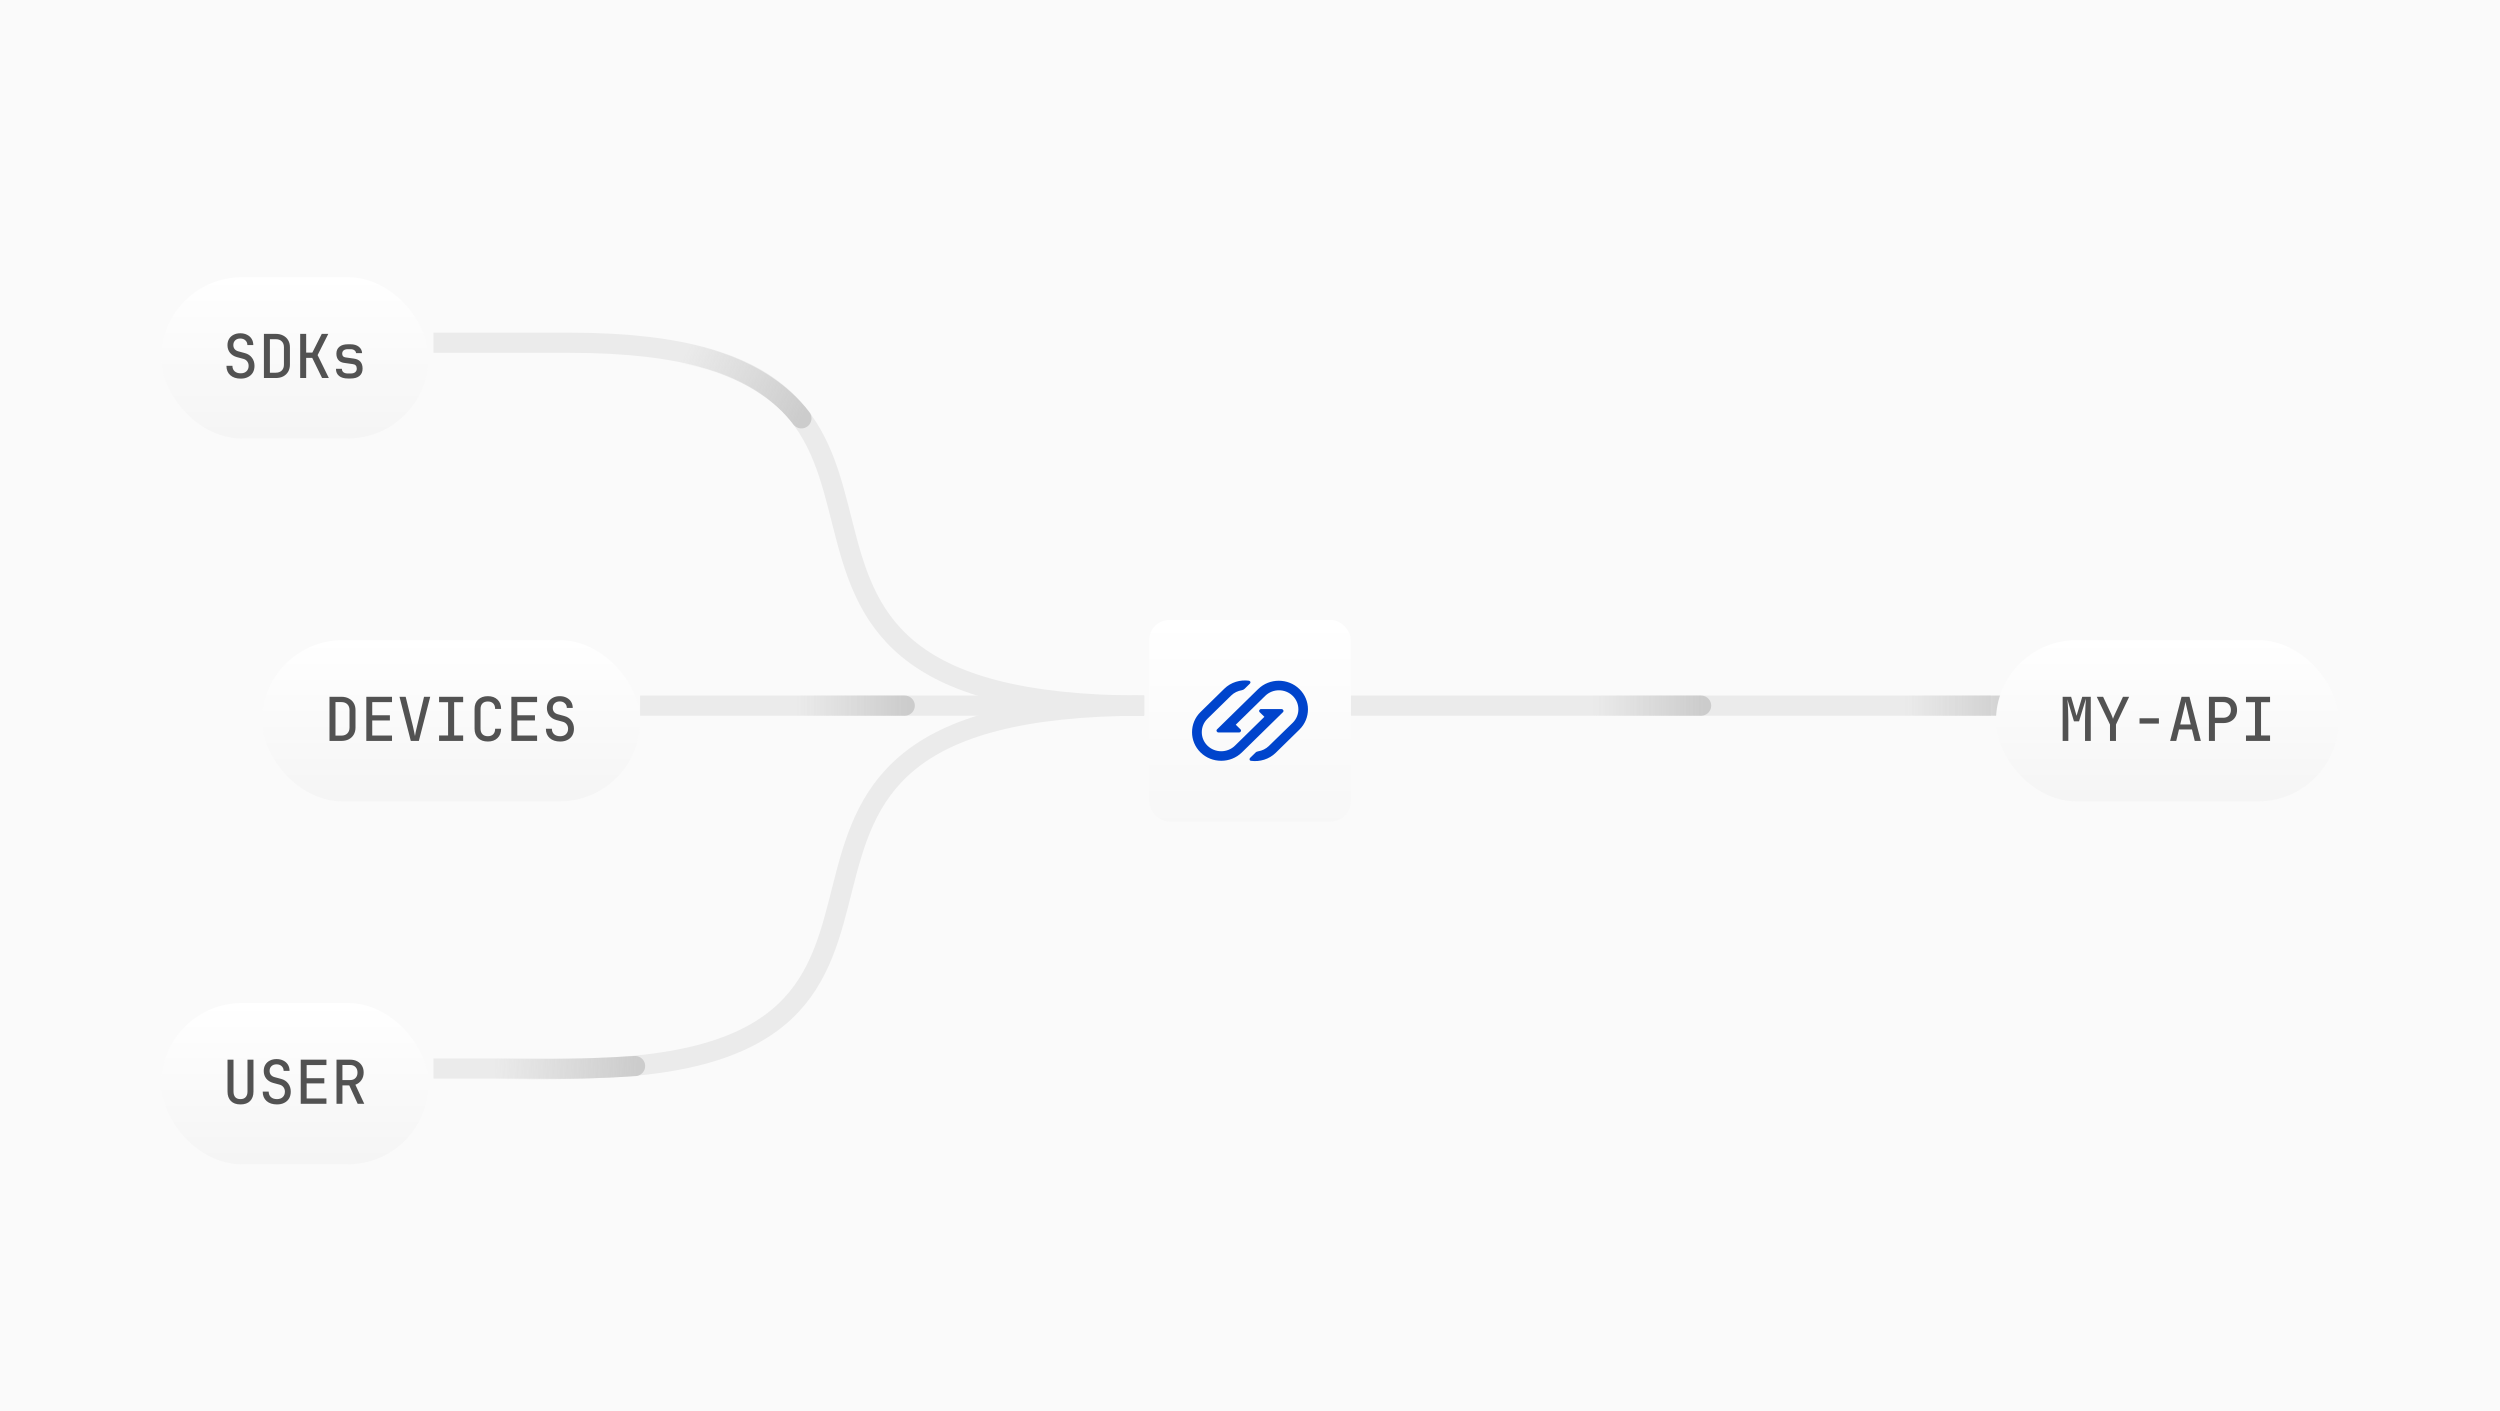<svg width="496" height="280" viewBox="0 0 496 280" fill="none" xmlns="http://www.w3.org/2000/svg">
<rect width="496" height="280" fill="#FAFAFA"/>
<path d="M227 140C127.5 140 205 68 113 68H86" stroke="#EBEBEB" stroke-width="4"/>
<path d="M227 140C127.5 140 205 212 113 212H86" stroke="#EBEBEB" stroke-width="4"/>
<path d="M127 140H227" stroke="#EBEBEB" stroke-width="4"/>
<path d="M268 140L395 140" stroke="#EBEBEB" stroke-width="4"/>
<g filter="url(#filter0_ddi_588_28573)">
<rect x="228" y="120" width="40" height="40" rx="4" fill="white"/>
<rect x="228" y="120" width="40" height="40" rx="4" fill="url(#paint0_linear_588_28573)" fill-opacity="0.03"/>
<path d="M254.285 137.681C254.415 137.681 254.546 137.777 254.611 137.905C254.676 138.033 254.644 138.193 254.546 138.289L246.384 146.286C244.131 148.493 240.442 148.493 238.189 146.286C235.937 144.079 235.937 140.464 238.189 138.257L242.891 133.65C244.229 132.339 246.057 131.827 247.788 132.051C247.918 132.083 248.016 132.147 248.082 132.275C248.114 132.403 248.082 132.531 247.984 132.627L246.939 133.65C246.776 133.81 246.58 133.906 246.384 133.938C245.6 134.066 244.85 134.418 244.262 134.994L239.561 139.6C238.059 141.072 238.059 143.471 239.561 144.942C241.062 146.414 243.511 146.414 245.013 144.942L250.857 139.216L249.91 138.289C249.812 138.193 249.779 138.033 249.845 137.905C249.91 137.777 250.04 137.681 250.171 137.681H254.285ZM245.862 142.319C245.992 142.319 246.123 142.223 246.188 142.095C246.253 141.967 246.221 141.807 246.123 141.711L245.176 140.784L251.02 135.058C252.522 133.586 254.97 133.586 256.472 135.058C257.974 136.529 257.974 138.928 256.472 140.4L251.738 145.006C251.15 145.582 250.4 145.934 249.616 146.062C249.388 146.094 249.192 146.19 249.061 146.35L248.016 147.373C247.918 147.469 247.886 147.597 247.918 147.725C247.951 147.853 248.082 147.949 248.212 147.949C249.943 148.173 251.771 147.661 253.109 146.35L257.811 141.743C260.063 139.536 260.063 135.921 257.811 133.714C255.558 131.507 251.869 131.507 249.616 133.714L241.454 141.711C241.356 141.807 241.324 141.967 241.389 142.095C241.454 142.223 241.585 142.319 241.715 142.319H245.862Z" fill="#0044CC"/>
</g>
<path d="M157 140C160 140 169 140 179.5 140" stroke="url(#paint1_linear_588_28573)" stroke-width="4" stroke-linecap="round"/>
<path d="M95.5 212C97 212 111.5 212.5 126 211.5" stroke="url(#paint2_linear_588_28573)" stroke-width="4" stroke-linecap="round"/>
<path d="M133.5 70C136.5 70 151 72.5 159 83" stroke="url(#paint3_linear_588_28573)" stroke-width="4" stroke-linecap="round"/>
<path d="M315 140C318 140 327 140 337.5 140" stroke="url(#paint4_linear_588_28573)" stroke-width="4" stroke-linecap="round"/>
<path d="M377 140C380 140 389 140 399.5 140" stroke="url(#paint5_linear_588_28573)" stroke-width="4" stroke-linecap="round"/>
<g filter="url(#filter1_ddi_588_28573)">
<rect x="32" y="196" width="53" height="32" rx="16" fill="white"/>
<rect x="32" y="196" width="53" height="32" rx="16" fill="url(#paint6_linear_588_28573)" fill-opacity="0.04"/>
<path d="M47.709 216.12C46.885 216.12 46.249 215.892 45.801 215.436C45.361 214.98 45.141 214.36 45.141 213.576V207.24H46.329V213.576C46.329 214.04 46.441 214.404 46.665 214.668C46.897 214.932 47.245 215.064 47.709 215.064C48.165 215.064 48.509 214.932 48.741 214.668C48.981 214.404 49.101 214.04 49.101 213.576V207.24H50.289V213.576C50.289 214.368 50.065 214.992 49.617 215.448C49.177 215.896 48.541 216.12 47.709 216.12ZM54.953 216.12C54.089 216.12 53.401 215.896 52.889 215.448C52.377 214.992 52.121 214.368 52.121 213.576H53.309C53.309 214.04 53.457 214.404 53.753 214.668C54.049 214.932 54.449 215.064 54.953 215.064C55.433 215.064 55.813 214.932 56.093 214.668C56.381 214.396 56.525 214.036 56.525 213.588C56.525 213.252 56.433 212.96 56.249 212.712C56.065 212.456 55.805 212.284 55.469 212.196L54.173 211.848C53.605 211.688 53.153 211.4 52.817 210.984C52.489 210.56 52.325 210.06 52.325 209.484C52.325 209.012 52.429 208.6 52.637 208.248C52.853 207.888 53.153 207.612 53.537 207.42C53.921 207.22 54.365 207.12 54.869 207.12C55.381 207.12 55.829 207.22 56.213 207.42C56.605 207.612 56.909 207.884 57.125 208.236C57.341 208.588 57.449 208.996 57.449 209.46H56.273C56.273 209.076 56.141 208.764 55.877 208.524C55.621 208.284 55.285 208.164 54.869 208.164C54.453 208.164 54.117 208.284 53.861 208.524C53.613 208.764 53.489 209.076 53.489 209.46C53.489 209.772 53.573 210.036 53.741 210.252C53.909 210.46 54.145 210.608 54.449 210.696L55.781 211.056C56.381 211.216 56.849 211.524 57.185 211.98C57.521 212.428 57.689 212.964 57.689 213.588C57.689 214.1 57.577 214.548 57.353 214.932C57.129 215.308 56.809 215.6 56.393 215.808C55.985 216.016 55.505 216.12 54.953 216.12ZM59.664 216V207.24H64.764V208.308H60.84V210.912H64.344V211.944H60.84V214.932H64.764V216H59.664ZM66.763 216V207.24H69.475C70.011 207.24 70.479 207.348 70.879 207.564C71.279 207.772 71.591 208.068 71.815 208.452C72.039 208.828 72.151 209.272 72.151 209.784C72.151 210.376 71.999 210.884 71.695 211.308C71.399 211.732 71.003 212.032 70.507 212.208L72.271 216H70.963L69.295 212.34H67.939V216H66.763ZM67.939 211.284H69.475C69.923 211.284 70.275 211.148 70.531 210.876C70.795 210.604 70.927 210.244 70.927 209.796C70.927 209.34 70.795 208.976 70.531 208.704C70.267 208.432 69.915 208.296 69.475 208.296H67.939V211.284Z" fill="#525252"/>
</g>
<g filter="url(#filter2_ddi_588_28573)">
<rect x="32" y="52" width="53" height="32" rx="16" fill="white"/>
<rect x="32" y="52" width="53" height="32" rx="16" fill="url(#paint7_linear_588_28573)" fill-opacity="0.04"/>
<path d="M47.757 72.12C46.893 72.12 46.205 71.896 45.693 71.448C45.181 70.992 44.925 70.368 44.925 69.576H46.113C46.113 70.04 46.261 70.404 46.557 70.668C46.853 70.932 47.253 71.064 47.757 71.064C48.237 71.064 48.617 70.932 48.897 70.668C49.185 70.396 49.329 70.036 49.329 69.588C49.329 69.252 49.237 68.96 49.053 68.712C48.869 68.456 48.609 68.284 48.273 68.196L46.977 67.848C46.409 67.688 45.957 67.4 45.621 66.984C45.293 66.56 45.129 66.06 45.129 65.484C45.129 65.012 45.233 64.6 45.441 64.248C45.657 63.888 45.957 63.612 46.341 63.42C46.725 63.22 47.169 63.12 47.673 63.12C48.185 63.12 48.633 63.22 49.017 63.42C49.409 63.612 49.713 63.884 49.929 64.236C50.145 64.588 50.253 64.996 50.253 65.46H49.077C49.077 65.076 48.945 64.764 48.681 64.524C48.425 64.284 48.089 64.164 47.673 64.164C47.257 64.164 46.921 64.284 46.665 64.524C46.417 64.764 46.293 65.076 46.293 65.46C46.293 65.772 46.377 66.036 46.545 66.252C46.713 66.46 46.949 66.608 47.253 66.696L48.585 67.056C49.185 67.216 49.653 67.524 49.989 67.98C50.325 68.428 50.493 68.964 50.493 69.588C50.493 70.1 50.381 70.548 50.157 70.932C49.933 71.308 49.613 71.6 49.197 71.808C48.789 72.016 48.309 72.12 47.757 72.12ZM52.361 72V63.24H54.713C55.281 63.24 55.773 63.352 56.189 63.576C56.613 63.792 56.941 64.1 57.173 64.5C57.405 64.892 57.521 65.356 57.521 65.892V69.336C57.521 69.872 57.405 70.34 57.173 70.74C56.941 71.14 56.613 71.452 56.189 71.676C55.773 71.892 55.281 72 54.713 72H52.361ZM53.549 70.944H54.713C55.217 70.944 55.613 70.8 55.901 70.512C56.189 70.224 56.333 69.832 56.333 69.336V65.892C56.333 65.396 56.189 65.008 55.901 64.728C55.613 64.44 55.217 64.296 54.713 64.296H53.549V70.944ZM59.556 72V63.24H60.744V66.96H61.968L63.84 63.24H65.136L63.012 67.452L65.244 72H63.9L61.944 68.004H60.744V72H59.556ZM69.031 72.096C68.279 72.096 67.695 71.928 67.279 71.592C66.863 71.256 66.655 70.784 66.655 70.176H67.831C67.831 70.464 67.935 70.692 68.143 70.86C68.359 71.02 68.655 71.1 69.031 71.1H69.559C69.951 71.1 70.251 71.016 70.459 70.848C70.675 70.68 70.783 70.444 70.783 70.14C70.783 69.604 70.519 69.304 69.991 69.24L68.215 68.988C67.743 68.916 67.379 68.724 67.123 68.412C66.867 68.092 66.739 67.68 66.739 67.176C66.739 66.584 66.939 66.124 67.339 65.796C67.739 65.468 68.299 65.304 69.019 65.304H69.547C70.219 65.304 70.763 65.464 71.179 65.784C71.595 66.104 71.815 66.528 71.839 67.056H70.639C70.623 66.832 70.519 66.648 70.327 66.504C70.135 66.352 69.875 66.276 69.547 66.276H69.019C68.659 66.276 68.379 66.356 68.179 66.516C67.987 66.676 67.891 66.892 67.891 67.164C67.891 67.604 68.111 67.852 68.551 67.908L70.219 68.148C71.363 68.3 71.935 68.964 71.935 70.14C71.935 70.764 71.727 71.248 71.311 71.592C70.903 71.928 70.319 72.096 69.559 72.096H69.031Z" fill="#525252"/>
</g>
<g filter="url(#filter3_ddi_588_28573)">
<rect x="52" y="124" width="75" height="32" rx="16" fill="white"/>
<rect x="52" y="124" width="75" height="32" rx="16" fill="url(#paint8_linear_588_28573)" fill-opacity="0.04"/>
<path d="M65.372 144V135.24H67.724C68.292 135.24 68.784 135.352 69.2 135.576C69.624 135.792 69.952 136.1 70.184 136.5C70.416 136.892 70.532 137.356 70.532 137.892V141.336C70.532 141.872 70.416 142.34 70.184 142.74C69.952 143.14 69.624 143.452 69.2 143.676C68.784 143.892 68.292 144 67.724 144H65.372ZM66.56 142.944H67.724C68.228 142.944 68.624 142.8 68.912 142.512C69.2 142.224 69.344 141.832 69.344 141.336V137.892C69.344 137.396 69.2 137.008 68.912 136.728C68.624 136.44 68.228 136.296 67.724 136.296H66.56V142.944ZM72.676 144V135.24H77.776V136.308H73.852V138.912H77.356V139.944H73.852V142.932H77.776V144H72.676ZM81.503 144L79.259 135.24H80.483L81.935 141.144C82.031 141.52 82.111 141.884 82.175 142.236C82.247 142.58 82.299 142.844 82.331 143.028C82.355 142.844 82.403 142.576 82.475 142.224C82.555 141.872 82.639 141.508 82.727 141.132L84.131 135.24H85.355L83.099 144H81.503ZM87.114 144V142.92H88.902V136.32H87.114V135.24H91.89V136.32H90.102V142.92H91.89V144H87.114ZM96.794 144.12C95.986 144.12 95.342 143.896 94.862 143.448C94.39 142.992 94.154 142.368 94.154 141.576V137.652C94.154 136.868 94.39 136.252 94.862 135.804C95.342 135.348 95.986 135.12 96.794 135.12C97.594 135.12 98.23 135.348 98.702 135.804C99.182 136.26 99.422 136.876 99.422 137.652H98.234C98.234 137.18 98.106 136.816 97.85 136.56C97.594 136.304 97.242 136.176 96.794 136.176C96.338 136.176 95.982 136.304 95.726 136.56C95.47 136.816 95.342 137.18 95.342 137.652V141.576C95.342 142.056 95.47 142.424 95.726 142.68C95.982 142.936 96.338 143.064 96.794 143.064C97.242 143.064 97.594 142.936 97.85 142.68C98.106 142.424 98.234 142.056 98.234 141.576H99.422C99.422 142.36 99.182 142.98 98.702 143.436C98.23 143.892 97.594 144.12 96.794 144.12ZM101.457 144V135.24H106.557V136.308H102.633V138.912H106.137V139.944H102.633V142.932H106.557V144H101.457ZM111.136 144.12C110.272 144.12 109.584 143.896 109.072 143.448C108.56 142.992 108.304 142.368 108.304 141.576H109.492C109.492 142.04 109.64 142.404 109.936 142.668C110.232 142.932 110.632 143.064 111.136 143.064C111.616 143.064 111.996 142.932 112.276 142.668C112.564 142.396 112.708 142.036 112.708 141.588C112.708 141.252 112.616 140.96 112.432 140.712C112.248 140.456 111.988 140.284 111.652 140.196L110.356 139.848C109.788 139.688 109.336 139.4 109 138.984C108.672 138.56 108.508 138.06 108.508 137.484C108.508 137.012 108.612 136.6 108.82 136.248C109.036 135.888 109.336 135.612 109.72 135.42C110.104 135.22 110.548 135.12 111.052 135.12C111.564 135.12 112.012 135.22 112.396 135.42C112.788 135.612 113.092 135.884 113.308 136.236C113.524 136.588 113.632 136.996 113.632 137.46H112.456C112.456 137.076 112.324 136.764 112.06 136.524C111.804 136.284 111.468 136.164 111.052 136.164C110.636 136.164 110.3 136.284 110.044 136.524C109.796 136.764 109.672 137.076 109.672 137.46C109.672 137.772 109.756 138.036 109.924 138.252C110.092 138.46 110.328 138.608 110.632 138.696L111.964 139.056C112.564 139.216 113.032 139.524 113.368 139.98C113.704 140.428 113.872 140.964 113.872 141.588C113.872 142.1 113.76 142.548 113.536 142.932C113.312 143.308 112.992 143.6 112.576 143.808C112.168 144.016 111.688 144.12 111.136 144.12Z" fill="#525252"/>
</g>
<g filter="url(#filter4_ddi_588_28573)">
<rect x="396" y="124" width="68" height="32" rx="16" fill="white"/>
<rect x="396" y="124" width="68" height="32" rx="16" fill="url(#paint9_linear_588_28573)" fill-opacity="0.04"/>
<path d="M409.23 144V135.24H410.91L411.99 139.02L413.118 135.24H414.81V144H413.67V139.98C413.67 139.556 413.678 139.088 413.694 138.576C413.71 138.056 413.73 137.54 413.754 137.028C413.786 136.508 413.818 136.04 413.85 135.624L412.482 140.112H411.474L410.154 135.732C410.226 136.316 410.278 136.968 410.31 137.688C410.342 138.4 410.358 139.164 410.358 139.98V144H409.23ZM418.621 144V140.748L415.993 135.24H417.253L418.873 138.696C418.969 138.904 419.045 139.092 419.101 139.26C419.165 139.428 419.205 139.548 419.221 139.62C419.245 139.548 419.285 139.428 419.341 139.26C419.405 139.092 419.489 138.904 419.593 138.696L421.201 135.24H422.425L419.809 140.748V144H418.621ZM424.485 140.568V139.5H428.325V140.568H424.485ZM430.552 144L432.82 135.24H434.392L436.648 144H435.436L434.884 141.72H432.316L431.764 144H430.552ZM432.556 140.736H434.644L434.02 138.12C433.9 137.64 433.804 137.232 433.732 136.896C433.66 136.56 433.616 136.332 433.6 136.212C433.584 136.332 433.54 136.56 433.468 136.896C433.396 137.232 433.304 137.636 433.192 138.108L432.556 140.736ZM438.251 144V135.24H441.095C441.655 135.24 442.139 135.348 442.547 135.564C442.955 135.78 443.271 136.084 443.495 136.476C443.719 136.86 443.831 137.32 443.831 137.856C443.831 138.384 443.719 138.844 443.495 139.236C443.271 139.62 442.951 139.92 442.535 140.136C442.127 140.352 441.647 140.46 441.095 140.46H439.439V144H438.251ZM439.439 139.404H441.095C441.559 139.404 441.927 139.264 442.199 138.984C442.471 138.696 442.607 138.32 442.607 137.856C442.607 137.384 442.471 137.008 442.199 136.728C441.927 136.44 441.559 136.296 441.095 136.296H439.439V139.404ZM445.603 144V142.92H447.391V136.32H445.603V135.24H450.379V136.32H448.591V142.92H450.379V144H445.603Z" fill="#525252"/>
</g>
<defs>
<filter id="filter0_ddi_588_28573" x="220" y="116" width="56" height="56" filterUnits="userSpaceOnUse" color-interpolation-filters="sRGB">
<feFlood flood-opacity="0" result="BackgroundImageFix"/>
<feColorMatrix in="SourceAlpha" type="matrix" values="0 0 0 0 0 0 0 0 0 0 0 0 0 0 0 0 0 0 127 0" result="hardAlpha"/>
<feMorphology radius="1" operator="dilate" in="SourceAlpha" result="effect1_dropShadow_588_28573"/>
<feOffset/>
<feComposite in2="hardAlpha" operator="out"/>
<feColorMatrix type="matrix" values="0 0 0 0 0 0 0 0 0 0 0 0 0 0 0 0 0 0 0.04 0"/>
<feBlend mode="normal" in2="BackgroundImageFix" result="effect1_dropShadow_588_28573"/>
<feColorMatrix in="SourceAlpha" type="matrix" values="0 0 0 0 0 0 0 0 0 0 0 0 0 0 0 0 0 0 127 0" result="hardAlpha"/>
<feOffset dy="4"/>
<feGaussianBlur stdDeviation="4"/>
<feComposite in2="hardAlpha" operator="out"/>
<feColorMatrix type="matrix" values="0 0 0 0 0 0 0 0 0 0 0 0 0 0 0 0 0 0 0.12 0"/>
<feBlend mode="normal" in2="effect1_dropShadow_588_28573" result="effect2_dropShadow_588_28573"/>
<feBlend mode="normal" in="SourceGraphic" in2="effect2_dropShadow_588_28573" result="shape"/>
<feColorMatrix in="SourceAlpha" type="matrix" values="0 0 0 0 0 0 0 0 0 0 0 0 0 0 0 0 0 0 127 0" result="hardAlpha"/>
<feOffset dy="-1"/>
<feComposite in2="hardAlpha" operator="arithmetic" k2="-1" k3="1"/>
<feColorMatrix type="matrix" values="0 0 0 0 0 0 0 0 0 0 0 0 0 0 0 0 0 0 0.04 0"/>
<feBlend mode="normal" in2="shape" result="effect3_innerShadow_588_28573"/>
</filter>
<filter id="filter1_ddi_588_28573" x="24" y="192" width="69" height="48" filterUnits="userSpaceOnUse" color-interpolation-filters="sRGB">
<feFlood flood-opacity="0" result="BackgroundImageFix"/>
<feColorMatrix in="SourceAlpha" type="matrix" values="0 0 0 0 0 0 0 0 0 0 0 0 0 0 0 0 0 0 127 0" result="hardAlpha"/>
<feMorphology radius="1" operator="dilate" in="SourceAlpha" result="effect1_dropShadow_588_28573"/>
<feOffset/>
<feComposite in2="hardAlpha" operator="out"/>
<feColorMatrix type="matrix" values="0 0 0 0 0 0 0 0 0 0 0 0 0 0 0 0 0 0 0.04 0"/>
<feBlend mode="normal" in2="BackgroundImageFix" result="effect1_dropShadow_588_28573"/>
<feColorMatrix in="SourceAlpha" type="matrix" values="0 0 0 0 0 0 0 0 0 0 0 0 0 0 0 0 0 0 127 0" result="hardAlpha"/>
<feOffset dy="4"/>
<feGaussianBlur stdDeviation="4"/>
<feComposite in2="hardAlpha" operator="out"/>
<feColorMatrix type="matrix" values="0 0 0 0 0 0 0 0 0 0 0 0 0 0 0 0 0 0 0.12 0"/>
<feBlend mode="normal" in2="effect1_dropShadow_588_28573" result="effect2_dropShadow_588_28573"/>
<feBlend mode="normal" in="SourceGraphic" in2="effect2_dropShadow_588_28573" result="shape"/>
<feColorMatrix in="SourceAlpha" type="matrix" values="0 0 0 0 0 0 0 0 0 0 0 0 0 0 0 0 0 0 127 0" result="hardAlpha"/>
<feOffset dy="-1"/>
<feComposite in2="hardAlpha" operator="arithmetic" k2="-1" k3="1"/>
<feColorMatrix type="matrix" values="0 0 0 0 0 0 0 0 0 0 0 0 0 0 0 0 0 0 0.04 0"/>
<feBlend mode="normal" in2="shape" result="effect3_innerShadow_588_28573"/>
</filter>
<filter id="filter2_ddi_588_28573" x="24" y="48" width="69" height="48" filterUnits="userSpaceOnUse" color-interpolation-filters="sRGB">
<feFlood flood-opacity="0" result="BackgroundImageFix"/>
<feColorMatrix in="SourceAlpha" type="matrix" values="0 0 0 0 0 0 0 0 0 0 0 0 0 0 0 0 0 0 127 0" result="hardAlpha"/>
<feMorphology radius="1" operator="dilate" in="SourceAlpha" result="effect1_dropShadow_588_28573"/>
<feOffset/>
<feComposite in2="hardAlpha" operator="out"/>
<feColorMatrix type="matrix" values="0 0 0 0 0 0 0 0 0 0 0 0 0 0 0 0 0 0 0.04 0"/>
<feBlend mode="normal" in2="BackgroundImageFix" result="effect1_dropShadow_588_28573"/>
<feColorMatrix in="SourceAlpha" type="matrix" values="0 0 0 0 0 0 0 0 0 0 0 0 0 0 0 0 0 0 127 0" result="hardAlpha"/>
<feOffset dy="4"/>
<feGaussianBlur stdDeviation="4"/>
<feComposite in2="hardAlpha" operator="out"/>
<feColorMatrix type="matrix" values="0 0 0 0 0 0 0 0 0 0 0 0 0 0 0 0 0 0 0.12 0"/>
<feBlend mode="normal" in2="effect1_dropShadow_588_28573" result="effect2_dropShadow_588_28573"/>
<feBlend mode="normal" in="SourceGraphic" in2="effect2_dropShadow_588_28573" result="shape"/>
<feColorMatrix in="SourceAlpha" type="matrix" values="0 0 0 0 0 0 0 0 0 0 0 0 0 0 0 0 0 0 127 0" result="hardAlpha"/>
<feOffset dy="-1"/>
<feComposite in2="hardAlpha" operator="arithmetic" k2="-1" k3="1"/>
<feColorMatrix type="matrix" values="0 0 0 0 0 0 0 0 0 0 0 0 0 0 0 0 0 0 0.04 0"/>
<feBlend mode="normal" in2="shape" result="effect3_innerShadow_588_28573"/>
</filter>
<filter id="filter3_ddi_588_28573" x="44" y="120" width="91" height="48" filterUnits="userSpaceOnUse" color-interpolation-filters="sRGB">
<feFlood flood-opacity="0" result="BackgroundImageFix"/>
<feColorMatrix in="SourceAlpha" type="matrix" values="0 0 0 0 0 0 0 0 0 0 0 0 0 0 0 0 0 0 127 0" result="hardAlpha"/>
<feMorphology radius="1" operator="dilate" in="SourceAlpha" result="effect1_dropShadow_588_28573"/>
<feOffset/>
<feComposite in2="hardAlpha" operator="out"/>
<feColorMatrix type="matrix" values="0 0 0 0 0 0 0 0 0 0 0 0 0 0 0 0 0 0 0.04 0"/>
<feBlend mode="normal" in2="BackgroundImageFix" result="effect1_dropShadow_588_28573"/>
<feColorMatrix in="SourceAlpha" type="matrix" values="0 0 0 0 0 0 0 0 0 0 0 0 0 0 0 0 0 0 127 0" result="hardAlpha"/>
<feOffset dy="4"/>
<feGaussianBlur stdDeviation="4"/>
<feComposite in2="hardAlpha" operator="out"/>
<feColorMatrix type="matrix" values="0 0 0 0 0 0 0 0 0 0 0 0 0 0 0 0 0 0 0.12 0"/>
<feBlend mode="normal" in2="effect1_dropShadow_588_28573" result="effect2_dropShadow_588_28573"/>
<feBlend mode="normal" in="SourceGraphic" in2="effect2_dropShadow_588_28573" result="shape"/>
<feColorMatrix in="SourceAlpha" type="matrix" values="0 0 0 0 0 0 0 0 0 0 0 0 0 0 0 0 0 0 127 0" result="hardAlpha"/>
<feOffset dy="-1"/>
<feComposite in2="hardAlpha" operator="arithmetic" k2="-1" k3="1"/>
<feColorMatrix type="matrix" values="0 0 0 0 0 0 0 0 0 0 0 0 0 0 0 0 0 0 0.04 0"/>
<feBlend mode="normal" in2="shape" result="effect3_innerShadow_588_28573"/>
</filter>
<filter id="filter4_ddi_588_28573" x="388" y="120" width="84" height="48" filterUnits="userSpaceOnUse" color-interpolation-filters="sRGB">
<feFlood flood-opacity="0" result="BackgroundImageFix"/>
<feColorMatrix in="SourceAlpha" type="matrix" values="0 0 0 0 0 0 0 0 0 0 0 0 0 0 0 0 0 0 127 0" result="hardAlpha"/>
<feMorphology radius="1" operator="dilate" in="SourceAlpha" result="effect1_dropShadow_588_28573"/>
<feOffset/>
<feComposite in2="hardAlpha" operator="out"/>
<feColorMatrix type="matrix" values="0 0 0 0 0 0 0 0 0 0 0 0 0 0 0 0 0 0 0.04 0"/>
<feBlend mode="normal" in2="BackgroundImageFix" result="effect1_dropShadow_588_28573"/>
<feColorMatrix in="SourceAlpha" type="matrix" values="0 0 0 0 0 0 0 0 0 0 0 0 0 0 0 0 0 0 127 0" result="hardAlpha"/>
<feOffset dy="4"/>
<feGaussianBlur stdDeviation="4"/>
<feComposite in2="hardAlpha" operator="out"/>
<feColorMatrix type="matrix" values="0 0 0 0 0 0 0 0 0 0 0 0 0 0 0 0 0 0 0.12 0"/>
<feBlend mode="normal" in2="effect1_dropShadow_588_28573" result="effect2_dropShadow_588_28573"/>
<feBlend mode="normal" in="SourceGraphic" in2="effect2_dropShadow_588_28573" result="shape"/>
<feColorMatrix in="SourceAlpha" type="matrix" values="0 0 0 0 0 0 0 0 0 0 0 0 0 0 0 0 0 0 127 0" result="hardAlpha"/>
<feOffset dy="-1"/>
<feComposite in2="hardAlpha" operator="arithmetic" k2="-1" k3="1"/>
<feColorMatrix type="matrix" values="0 0 0 0 0 0 0 0 0 0 0 0 0 0 0 0 0 0 0.04 0"/>
<feBlend mode="normal" in2="shape" result="effect3_innerShadow_588_28573"/>
</filter>
<linearGradient id="paint0_linear_588_28573" x1="248" y1="120" x2="248" y2="160" gradientUnits="userSpaceOnUse">
<stop stop-opacity="0"/>
<stop offset="1"/>
</linearGradient>
<linearGradient id="paint1_linear_588_28573" x1="180" y1="140" x2="158" y2="140" gradientUnits="userSpaceOnUse">
<stop stop-color="#CCCCCC"/>
<stop offset="1" stop-color="#CCCCCC" stop-opacity="0"/>
</linearGradient>
<linearGradient id="paint2_linear_588_28573" x1="126.5" y1="211.5" x2="98" y2="212" gradientUnits="userSpaceOnUse">
<stop stop-color="#CCCCCC"/>
<stop offset="1" stop-color="#CCCCCC" stop-opacity="0"/>
</linearGradient>
<linearGradient id="paint3_linear_588_28573" x1="159" y1="83" x2="136" y2="70" gradientUnits="userSpaceOnUse">
<stop stop-color="#CCCCCC"/>
<stop offset="1" stop-color="#CCCCCC" stop-opacity="0"/>
</linearGradient>
<linearGradient id="paint4_linear_588_28573" x1="338" y1="140" x2="316" y2="140" gradientUnits="userSpaceOnUse">
<stop stop-color="#CCCCCC"/>
<stop offset="1" stop-color="#CCCCCC" stop-opacity="0"/>
</linearGradient>
<linearGradient id="paint5_linear_588_28573" x1="400" y1="140" x2="378" y2="140" gradientUnits="userSpaceOnUse">
<stop stop-color="#CCCCCC"/>
<stop offset="1" stop-color="#CCCCCC" stop-opacity="0"/>
</linearGradient>
<linearGradient id="paint6_linear_588_28573" x1="58.5" y1="196" x2="58.5" y2="228" gradientUnits="userSpaceOnUse">
<stop stop-opacity="0"/>
<stop offset="1"/>
</linearGradient>
<linearGradient id="paint7_linear_588_28573" x1="58.5" y1="52" x2="58.5" y2="84" gradientUnits="userSpaceOnUse">
<stop stop-opacity="0"/>
<stop offset="1"/>
</linearGradient>
<linearGradient id="paint8_linear_588_28573" x1="89.5" y1="124" x2="89.5" y2="156" gradientUnits="userSpaceOnUse">
<stop stop-opacity="0"/>
<stop offset="1"/>
</linearGradient>
<linearGradient id="paint9_linear_588_28573" x1="430" y1="124" x2="430" y2="156" gradientUnits="userSpaceOnUse">
<stop stop-opacity="0"/>
<stop offset="1"/>
</linearGradient>
</defs>
</svg>
